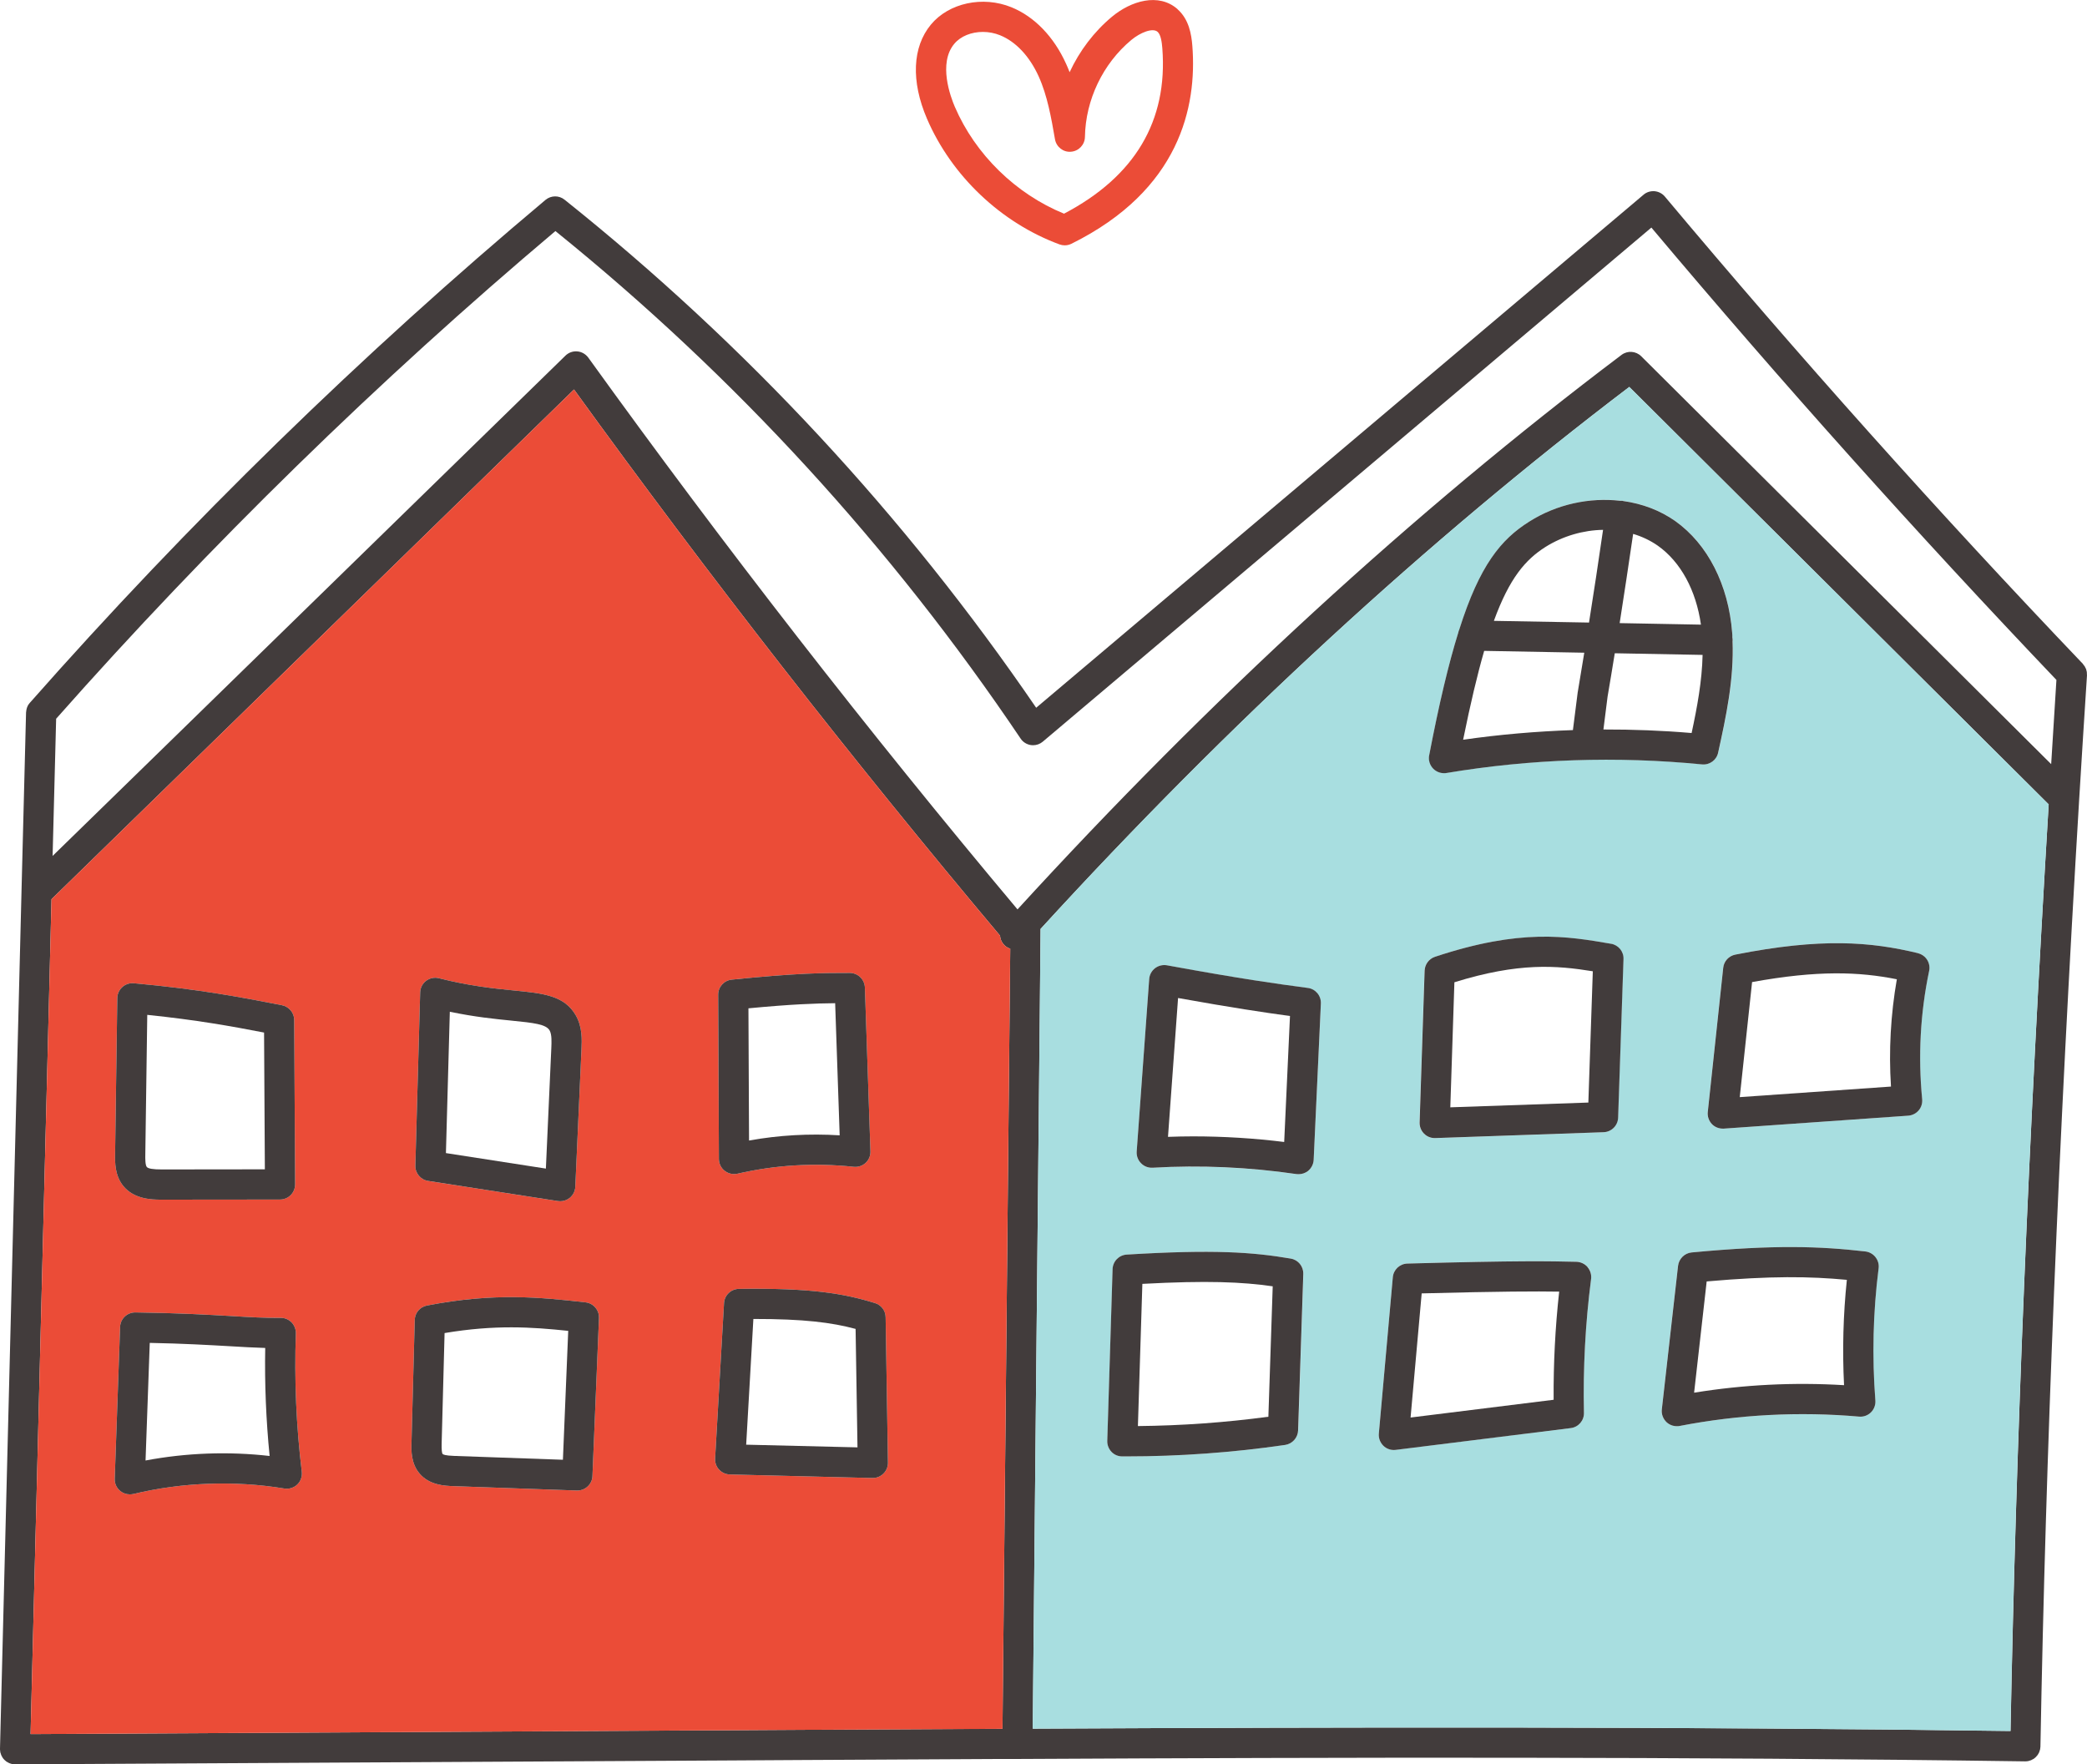 <?xml version="1.0" encoding="UTF-8"?> <svg xmlns="http://www.w3.org/2000/svg" id="_Слой_2" data-name="Слой 2" viewBox="0 0 341.98 289.1"><defs><style> .cls-1 { fill: #423c3c; } .cls-2 { fill: #eb4c37; } .cls-3 { fill: #a8dee0; } </style></defs><g id="Layer_2" data-name="Layer 2"><g><path class="cls-1" d="m341.97,110.59c.01-.08,0-.17-.01-.26,0-.07,0-.15-.01-.22-.02-.08-.04-.16-.06-.24-.02-.08-.04-.16-.06-.24-.03-.06-.07-.12-.1-.19-.04-.08-.07-.16-.11-.23-.04-.06-.08-.11-.13-.17-.05-.08-.11-.16-.17-.23,0-.01,0-.02-.02-.04-23.59-24.71-46.63-50.48-68.5-76.57-.42-.5-1.03-.81-1.68-.87-.66-.05-1.32.15-1.81.58l-99.52,84.06c-21.51-31.47-47.5-59.46-77.27-83.24-.92-.75-2.23-.73-3.14.03C59.3,58,30.87,85.72,4.89,115.16c-.03.03-.05.07-.08.1-.06.07-.11.14-.16.21-.04.07-.08.13-.11.2-.04.07-.07.15-.1.23-.02.07-.05.15-.07.23-.02.07-.04.15-.05.23-.02.07-.03.16-.03.24,0,.05-.02.08-.02.13l-.75,29.48v.03c-1.16,46.78-2.34,93.55-3.52,140.32v.07c0,.08.02.15.02.22.01.08.01.17.03.25.01.08.04.16.07.22.02.08.04.16.07.24.03.07.07.14.11.21.04.07.07.15.11.21.05.07.1.13.14.19.05.06.1.12.16.18.05.05.11.1.17.15.06.05.12.11.19.16.07.04.14.07.21.11.07.04.14.09.21.12s.15.05.23.08c.07.02.15.05.23.07s.17.02.26.03c.07,0,.14.03.21.03h.06c39.11-.21,78.2-.43,117.29-.64l11.72-.07c10.78-.06,21.54-.12,32.31-.17h2.93c52.88-.27,109.47-.4,165.09.39h.05c.17,0,.34-.02.5-.05.07-.01.13-.04.19-.06.08-.03.18-.05.26-.08.07-.03.14-.07.2-.11.08-.04.15-.07.22-.11.07-.04.12-.09.18-.14.07-.05.13-.1.18-.16.05-.05.1-.11.14-.16.06-.07.12-.13.17-.2.04-.06.06-.12.1-.18.04-.08.09-.14.13-.23.03-.06.04-.13.06-.19.03-.09.07-.18.09-.27.02-.07.02-.13.03-.2.01-.1.03-.18.03-.28.88-48.25,2.97-99.01,6.35-155.22.41-6.78.84-13.55,1.28-20.33,0-.02-.01-.03-.01-.05Zm-176.52,53.8c-.4,39.62-.8,79.25-1.18,118.88h-.5c-10.77.06-21.53.12-32.3.17l-11.73.07c-38.24.21-76.47.42-114.73.63,1.15-45.6,2.3-91.2,3.43-136.8l22.45-21.9c21.3-20.77,42.44-41.39,63.17-61.62,22.13,30.61,45.6,60.69,69.8,89.48.05.61.31,1.19.79,1.64.26.24.57.4.89.51l-.09,8.94Zm164,119.24c-54.01-.74-108.83-.63-160.22-.38.37-39.61.77-79.21,1.17-118.81l.11-12.23c30.88-33.76,63.31-63.62,96.47-88.81l68.72,68.4c-3.3,54.86-5.34,104.58-6.25,151.83Zm6.66-158.42l-67.17-66.83c-.87-.87-2.25-.97-3.23-.23-34.05,25.68-67.34,56.26-98.98,90.86-24.41-29.09-48.06-59.49-70.33-90.41-.43-.58-1.08-.96-1.79-1.02-.72-.07-1.44.19-1.95.69-21.39,20.88-43.22,42.17-65.22,63.63l-18.82,18.35.58-22.48c25.21-28.5,52.72-55.37,81.81-79.91,29.44,23.77,55.08,51.74,76.23,83.16.38.58,1.01.97,1.71,1.07.11.01.23.02.34.02.58,0,1.15-.21,1.59-.59l99.72-84.23c21.22,25.24,43.54,50.16,66.37,74.12-.3,4.6-.58,9.2-.86,13.8Z"></path><path class="cls-2" d="m164.65,154.94c-.48-.45-.74-1.03-.79-1.64-24.2-28.79-47.67-58.87-69.8-89.48-20.73,20.23-41.87,40.85-63.17,61.62l-22.45,21.9c-1.13,45.6-2.28,91.2-3.43,136.8,38.26-.21,76.49-.42,114.73-.63l11.73-.07c10.77-.05,21.53-.11,32.3-.16h.5c.38-39.64.78-79.27,1.18-118.89l.09-8.94c-.32-.11-.63-.27-.89-.51Zm-44.75,5.58c5.33-.54,9.11-.82,12.07-.96,2.97-.14,5.14-.14,7.27-.14,1.34,0,2.43,1.06,2.48,2.39l.91,26.83c.03.72-.26,1.41-.78,1.9-.53.49-1.24.72-1.95.65-6.39-.69-12.81-.31-19.07,1.13-.18.04-.37.06-.55.06-.56,0-1.1-.19-1.54-.54-.59-.46-.93-1.17-.94-1.92l-.12-26.93c-.01-1.27.96-2.34,2.22-2.47Zm-51.05,2.1c.02-.76.38-1.46.98-1.91s1.38-.61,2.1-.42c5.1,1.3,9.1,1.69,12.32,2.01,4.77.47,8.22.81,10.1,4.07,1.1,1.92,1,4.03.93,5.58l-1.01,22.51c-.03.71-.36,1.36-.9,1.81-.45.36-1,.56-1.57.56-.13,0-.26,0-.38-.03l-21.27-3.3c-1.23-.19-2.13-1.27-2.09-2.51l.79-28.37Zm-49.99,26.53l.36-25.61c.01-.69.31-1.34.82-1.8.51-.46,1.2-.69,1.88-.63,10.79.98,17.65,2.31,24.27,3.6,1.16.23,2.02,1.24,2.02,2.42l.15,26.93c0,.66-.26,1.29-.72,1.76-.46.46-1.09.72-1.75.73l-19.36.02h-.16c-1.5,0-4.38-.07-6.15-2.22-1.41-1.72-1.38-3.9-1.36-5.2Zm29.85,54.1c-.56.53-1.35.78-2.12.65-8.15-1.34-16.71-1.03-24.75.9-.19.04-.38.06-.57.06-.57,0-1.12-.19-1.57-.56-.6-.49-.93-1.23-.9-2l.88-24.87c.04-1.33,1.14-2.38,2.47-2.38h.03c6.97.09,11.81.37,15.69.59,3.16.19,5.66.33,8.1.3.68-.02,1.33.26,1.81.74.47.49.72,1.15.7,1.82-.27,7.54.06,15.17.97,22.66.09.77-.18,1.55-.74,2.09Zm48.37-1.39c-.05,1.33-1.15,2.37-2.47,2.37h-.09l-20.26-.72c-1.35-.05-3.86-.14-5.5-2.05-1.42-1.67-1.37-3.79-1.33-5.06l.53-20.12c.03-1.16.86-2.14,2-2.36,11.14-2.16,18.69-1.33,25.99-.52,1.29.14,2.25,1.26,2.2,2.56l-1.07,25.9Zm47.68-.4c-.46.46-1.09.72-1.74.72h-.06l-23.37-.58c-.67-.02-1.31-.31-1.76-.8-.46-.49-.69-1.15-.65-1.82l1.46-25.45c.07-1.3,1.14-2.32,2.43-2.34,11.79-.16,17.11.73,22.31,2.33,1.02.31,1.73,1.25,1.74,2.33l.38,23.81c.01.68-.26,1.33-.74,1.8Z"></path><path class="cls-3" d="m266.98,63.4c-33.16,25.19-65.59,55.05-96.47,88.81l-.12,12.23c-.4,39.6-.79,79.2-1.17,118.81,51.39-.25,106.22-.36,160.22.39.91-47.25,2.95-96.97,6.26-151.84l-68.72-68.4Zm-32.78,60.34c1.63-8.5,3.19-15.03,4.77-20.1.03-.17.08-.32.15-.47,3.37-10.62,6.87-14.81,11.47-17.71,4.52-2.86,9.91-3.99,14.93-3.41.11,0,.23,0,.35,0,.05,0,.1.03.14.04,3.1.43,6.03,1.52,8.51,3.28,5.33,3.78,8.73,10.46,9.33,18.33.02.26.02.5.03.75.03.15.04.3.04.45,0,.04,0,.08,0,.12.26,6.29-1.06,12.38-2.36,18.28-.27,1.23-1.41,2.05-2.65,1.93-13.95-1.38-28.03-.9-41.86,1.41-.14.02-.28.03-.42.03-.65,0-1.3-.26-1.76-.74-.57-.58-.82-1.4-.66-2.2Zm-21.48,110.65c-.05,1.2-.94,2.19-2.12,2.37-8.58,1.25-17.32,1.88-26,1.88h-.7c-.66,0-1.31-.27-1.76-.75-.47-.48-.71-1.13-.69-1.79l.87-28.14c.04-1.28,1.05-2.32,2.33-2.39,14.22-.86,20.63-.41,26.88.66,1.22.21,2.09,1.29,2.05,2.52l-.85,25.64Zm2.54-44.33c-.03.69-.36,1.35-.89,1.79-.45.38-1.01.56-1.57.56-.12,0-.25,0-.37-.02-7.78-1.14-15.71-1.49-23.56-1.04-.72.04-1.41-.23-1.9-.74-.5-.5-.76-1.2-.71-1.91l2.05-28.27c.05-.7.4-1.35.95-1.77.56-.44,1.28-.6,1.96-.48,12.4,2.28,17.84,3.01,23.08,3.71,1.27.17,2.2,1.29,2.14,2.56l-1.18,25.61Zm45.46,19.49c-.94,7.26-1.33,14.63-1.17,21.94.03,1.27-.9,2.36-2.17,2.5l-28.67,3.57c-.11,0-.21.02-.31.02-.64,0-1.26-.25-1.72-.7-.53-.51-.81-1.25-.74-2l2.29-25.6c.11-1.25,1.14-2.22,2.4-2.25,18.55-.49,23.2-.39,27.68-.29.7.02,1.38.33,1.83.86.46.53.67,1.24.58,1.93Zm4.41-26.41c-.04,1.3-1.09,2.35-2.39,2.39l-27.58.96h-.09c-.65,0-1.28-.26-1.74-.72-.48-.49-.75-1.15-.73-1.83l.82-24.88c.04-1.03.71-1.94,1.69-2.27,14.07-4.67,21.58-3.39,28.84-2.14,1.22.21,2.1,1.29,2.05,2.51l-.88,25.98Zm42.69,24.7c-.91,7.16-1.1,14.43-.53,21.63.06.72-.21,1.44-.72,1.95-.51.51-1.23.77-1.95.7-9.83-.85-19.71-.34-29.39,1.53-.16.03-.32.04-.47.04-.62,0-1.22-.23-1.68-.65-.57-.53-.87-1.32-.78-2.1l2.66-23.53c.14-1.16,1.07-2.08,2.23-2.19,13.7-1.29,21.04-1.01,28.47-.16.66.08,1.26.42,1.66.94.42.51.59,1.18.5,1.83Zm8.28-48.74c-1.45,6.92-1.82,13.99-1.14,21.01.06.66-.15,1.33-.57,1.83-.44.51-1.05.82-1.72.87l-30.21,2.12h-.18c-.67,0-1.32-.27-1.78-.75-.5-.52-.75-1.26-.67-1.98l2.53-23.62c.11-1.08.92-1.95,1.98-2.16,14.12-2.79,22.18-2.11,29.93-.24,1.3.32,2.11,1.6,1.83,2.91Z"></path><path class="cls-1" d="m48.21,167.13c0-1.18-.86-2.19-2.02-2.42-6.62-1.29-13.48-2.62-24.27-3.6-.68-.06-1.37.17-1.88.63-.51.46-.81,1.11-.82,1.8l-.36,25.61c-.02,1.3-.05,3.48,1.36,5.2,1.77,2.15,4.65,2.22,6.15,2.22h.16l19.36-.02c.66,0,1.29-.27,1.75-.73.46-.47.72-1.1.72-1.76l-.15-26.93Zm-21.68,24.49h-.04c-1.4,0-2.22-.13-2.44-.41-.26-.32-.25-1.45-.24-1.99l.32-22.93c8.05.83,13.78,1.86,19.14,2.9l.13,22.41-16.87.02Z"></path><path class="cls-1" d="m94.35,166.37c-1.88-3.26-5.33-3.6-10.1-4.07-3.22-.32-7.22-.71-12.32-2.01-.72-.19-1.5-.03-2.1.42s-.96,1.15-.98,1.91l-.79,28.37c-.04,1.24.86,2.32,2.09,2.51l21.27,3.3c.12.02.25.03.38.03.57,0,1.12-.2,1.57-.56.54-.45.87-1.1.9-1.81l1.01-22.51c.07-1.55.17-3.66-.93-5.58Zm-4.01,5.36l-.89,19.75-16.38-2.54.64-23.16c4.09.86,7.46,1.19,10.05,1.45,3.74.37,5.72.6,6.3,1.61.38.67.32,1.9.28,2.89Z"></path><path class="cls-1" d="m141.72,161.81c-.05-1.33-1.14-2.39-2.48-2.39-2.13,0-4.3,0-7.27.14-2.96.14-6.74.42-12.07.96-1.26.13-2.23,1.2-2.22,2.47l.12,26.93c.01.75.35,1.46.94,1.92.44.35.98.54,1.54.54.18,0,.37-.02.55-.06,6.26-1.44,12.68-1.82,19.07-1.13.71.07,1.42-.16,1.95-.65.52-.49.81-1.18.78-1.9l-.91-26.83Zm-18.98,25.07l-.1-21.66c7.03-.67,10.96-.81,14.21-.84l.74,21.65c-4.97-.31-9.95-.03-14.85.85Z"></path><path class="cls-1" d="m49.45,241.16c-.91-7.49-1.24-15.12-.97-22.66.02-.67-.23-1.33-.7-1.82-.48-.48-1.13-.76-1.81-.74-2.44.03-4.94-.11-8.1-.3-3.88-.22-8.72-.5-15.69-.59h-.03c-1.33,0-2.43,1.05-2.47,2.38l-.88,24.87c-.03.77.3,1.51.9,2,.45.37,1,.56,1.57.56.19,0,.38-.02.57-.06,8.04-1.93,16.6-2.24,24.75-.9.77.13,1.56-.12,2.12-.65.56-.54.83-1.32.74-2.09Zm-25.6-1.85l.69-19.27c5.59.11,9.68.35,13.04.54,2.2.13,4.08.24,5.88.29-.11,5.9.14,11.83.72,17.7-6.74-.77-13.66-.52-20.33.74Z"></path><path class="cls-1" d="m95.95,213.4c-7.3-.81-14.85-1.64-25.99.52-1.14.22-1.97,1.2-2,2.36l-.53,20.12c-.04,1.27-.09,3.39,1.33,5.06,1.64,1.91,4.15,2,5.5,2.05l20.26.72h.09c1.32,0,2.42-1.04,2.47-2.37l1.07-25.9c.05-1.3-.91-2.42-2.2-2.56Zm-3.71,25.79l-17.81-.63c-1.52-.05-1.84-.24-1.9-.32-.13-.15-.18-.72-.16-1.71l.48-18.1c8.28-1.39,14.27-.99,20.26-.36l-.87,21.12Z"></path><path class="cls-1" d="m145.12,215.85c0-1.08-.72-2.02-1.74-2.33-5.2-1.6-10.52-2.49-22.31-2.33-1.29.02-2.36,1.04-2.43,2.34l-1.46,25.45c-.04.67.19,1.33.65,1.82.45.49,1.09.78,1.76.8l23.37.58h.06c.65,0,1.28-.26,1.74-.72.48-.47.75-1.12.74-1.8l-.38-23.81Zm-22.85,20.87l1.18-20.6c8.31-.01,12.83.58,16.75,1.63l.31,19.41-18.24-.44Z"></path><path class="cls-1" d="m214.3,161.88c-5.25-.7-10.68-1.44-23.08-3.71-.68-.12-1.4.05-1.96.48-.55.43-.9,1.07-.95,1.77l-2.05,28.27c-.05.71.21,1.41.71,1.91.49.51,1.18.78,1.9.74,7.85-.46,15.78-.1,23.56,1.04.12.02.25.02.37.02.56,0,1.13-.19,1.57-.56.53-.45.86-1.1.89-1.79l1.18-25.61c.06-1.28-.87-2.4-2.14-2.56Zm-3.86,25.24c-4.94-.61-9.94-.92-14.93-.92-1.38,0-2.74.03-4.12.08l1.65-22.75c9.03,1.62,14.04,2.36,18.34,2.95l-.95,20.64Z"></path><path class="cls-1" d="m263.97,154.64c-7.27-1.25-14.78-2.53-28.84,2.14-.98.33-1.65,1.24-1.69,2.27l-.82,24.88c-.02.68.25,1.35.73,1.83.47.47,1.09.72,1.74.72h.09l27.58-.96c1.3-.04,2.35-1.09,2.39-2.39l.88-25.98c.05-1.23-.83-2.31-2.05-2.51Zm-3.7,26.02l-22.62.78.67-20.49c10.56-3.28,16.73-2.76,22.68-1.8l-.73,21.51Z"></path><path class="cls-1" d="m314.28,156.18c-7.75-1.87-15.81-2.55-29.93.24-1.06.21-1.87,1.08-1.98,2.16l-2.53,23.62c-.08.72.17,1.45.67,1.98.47.49,1.11.75,1.78.75h.18l30.21-2.12c.67-.05,1.29-.36,1.72-.87.43-.5.63-1.17.57-1.83-.68-7.03-.31-14.09,1.14-21.01.28-1.31-.53-2.59-1.83-2.91Zm-4.43,21.86l-24.77,1.73,2.02-18.85c10.78-1.97,17.58-1.69,23.72-.46-1.01,5.8-1.34,11.69-.96,17.57Z"></path><path class="cls-1" d="m307.33,206c-.41-.52-1-.86-1.66-.94-7.42-.85-14.77-1.13-28.47.16-1.16.11-2.09,1.03-2.23,2.19l-2.66,23.53c-.09.78.21,1.56.78,2.1.47.43,1.06.65,1.68.65.15,0,.31,0,.47-.04,9.68-1.87,19.56-2.39,29.39-1.53.72.07,1.44-.19,1.95-.7.51-.51.78-1.23.72-1.95-.56-7.2-.38-14.47.53-21.63.09-.65-.09-1.32-.5-1.83Zm-5.15,20.97c-8.22-.5-16.46-.09-24.58,1.23l2.06-18.23c10.59-.93,16.9-.83,22.97-.26-.6,5.73-.75,11.51-.46,17.26Z"></path><path class="cls-1" d="m260.14,207.61c-.46-.53-1.13-.84-1.83-.86-4.48-.1-9.14-.21-27.68.29-1.26.03-2.29,1-2.4,2.25l-2.29,25.6c-.07.75.21,1.48.74,2,.47.46,1.08.7,1.72.7.1,0,.2,0,.31-.02l28.67-3.57c1.27-.15,2.2-1.24,2.17-2.5-.16-7.31.23-14.69,1.17-21.94.09-.69-.13-1.4-.58-1.93Zm-5.56,21.75l-23.44,2.91,1.82-20.34c13.21-.34,18.69-.35,22.53-.29-.65,5.88-.95,11.81-.91,17.72Z"></path><path class="cls-1" d="m211.52,206.23c-6.26-1.07-12.66-1.52-26.88-.66-1.28.07-2.29,1.11-2.33,2.39l-.87,28.14c-.02.66.23,1.31.69,1.79.46.49,1.1.75,1.76.75h.7c8.68,0,17.42-.63,26-1.88,1.18-.18,2.07-1.17,2.12-2.37l.85-25.64c.04-1.24-.83-2.32-2.05-2.52Zm-3.68,25.91c-7.07.95-14.24,1.46-21.38,1.53l.73-23.3c10.64-.57,16.37-.32,21.36.4l-.71,21.37Z"></path><path class="cls-1" d="m283.91,105.03s0-.08,0-.12c0-.15,0-.3-.04-.45,0-.25,0-.49-.03-.75-.6-7.87-4.01-14.55-9.33-18.33-2.48-1.75-5.41-2.85-8.51-3.28-.04,0-.09-.03-.14-.04-.12,0-.24,0-.35,0-5.02-.58-10.4.54-14.93,3.41-4.6,2.9-8.11,7.09-11.47,17.71-.07.15-.12.3-.15.47-1.58,5.08-3.14,11.6-4.77,20.1-.16.8.09,1.61.66,2.2.47.48,1.11.74,1.76.74.14,0,.28,0,.42-.03,13.83-2.31,27.91-2.78,41.86-1.41,1.25.12,2.39-.7,2.65-1.93,1.3-5.9,2.61-12,2.36-18.28Zm-16.31-17.55c1.46.43,2.83,1.08,4.06,1.94,3.74,2.65,6.26,7.3,7.06,12.93-4.43-.08-8.88-.16-13.32-.25.74-4.7,1.45-9.45,2.21-14.62Zm-9.06,25.88s-.02.07-.02.11l-.78,6.16c-6.02.21-12.03.72-17.99,1.58,1.2-5.92,2.33-10.68,3.45-14.56h.05c5.45.11,10.9.2,16.35.3-.34,2.1-.69,4.23-1.06,6.41Zm1.85-11.35c-5.2-.09-10.39-.18-15.6-.28,2.56-7.02,5.19-10.04,8.44-12.1,2.9-1.82,6.23-2.76,9.45-2.81-.78,5.37-1.52,10.29-2.3,15.18Zm16.8,18.1c-4.81-.41-9.63-.59-14.45-.58l.68-5.38c.42-2.43.8-4.79,1.18-7.11,4.8.09,9.59.18,14.39.27-.09,4.27-.89,8.58-1.8,12.81Z"></path></g><path class="cls-2" d="m192.97,1.51c-3.11-2.75-7.65-1.36-10.76,1.23-2.96,2.47-5.32,5.6-6.94,9.09-.18-.46-.37-.92-.58-1.38-2.01-4.44-5.19-7.73-8.95-9.26-4.69-1.91-10.25-.72-13.2,2.84-3.04,3.67-3.28,9.28-.65,15.41,4.03,9.38,12.15,17.08,21.73,20.61.28.1.57.15.85.15.38,0,.75-.09,1.1-.26,17.77-8.8,20.58-22.48,19.81-32.41-.15-1.93-.56-4.36-2.42-6.01Zm-18.62,33.5c-7.89-3.22-14.54-9.7-17.9-17.53-.69-1.61-2.74-7.1-.09-10.29,1.05-1.27,2.83-1.96,4.7-1.96.94,0,1.91.18,2.82.55,2.58,1.05,4.82,3.44,6.31,6.72,1.44,3.18,2.07,6.81,2.68,10.32.22,1.26,1.37,2.16,2.63,2.04,1.27-.1,2.26-1.15,2.28-2.43.1-6.06,2.94-12,7.6-15.88,1.44-1.2,3.5-2.05,4.31-1.33.54.48.7,1.77.77,2.69.92,11.91-4.5,21.02-16.12,27.11Z"></path></g></svg> 